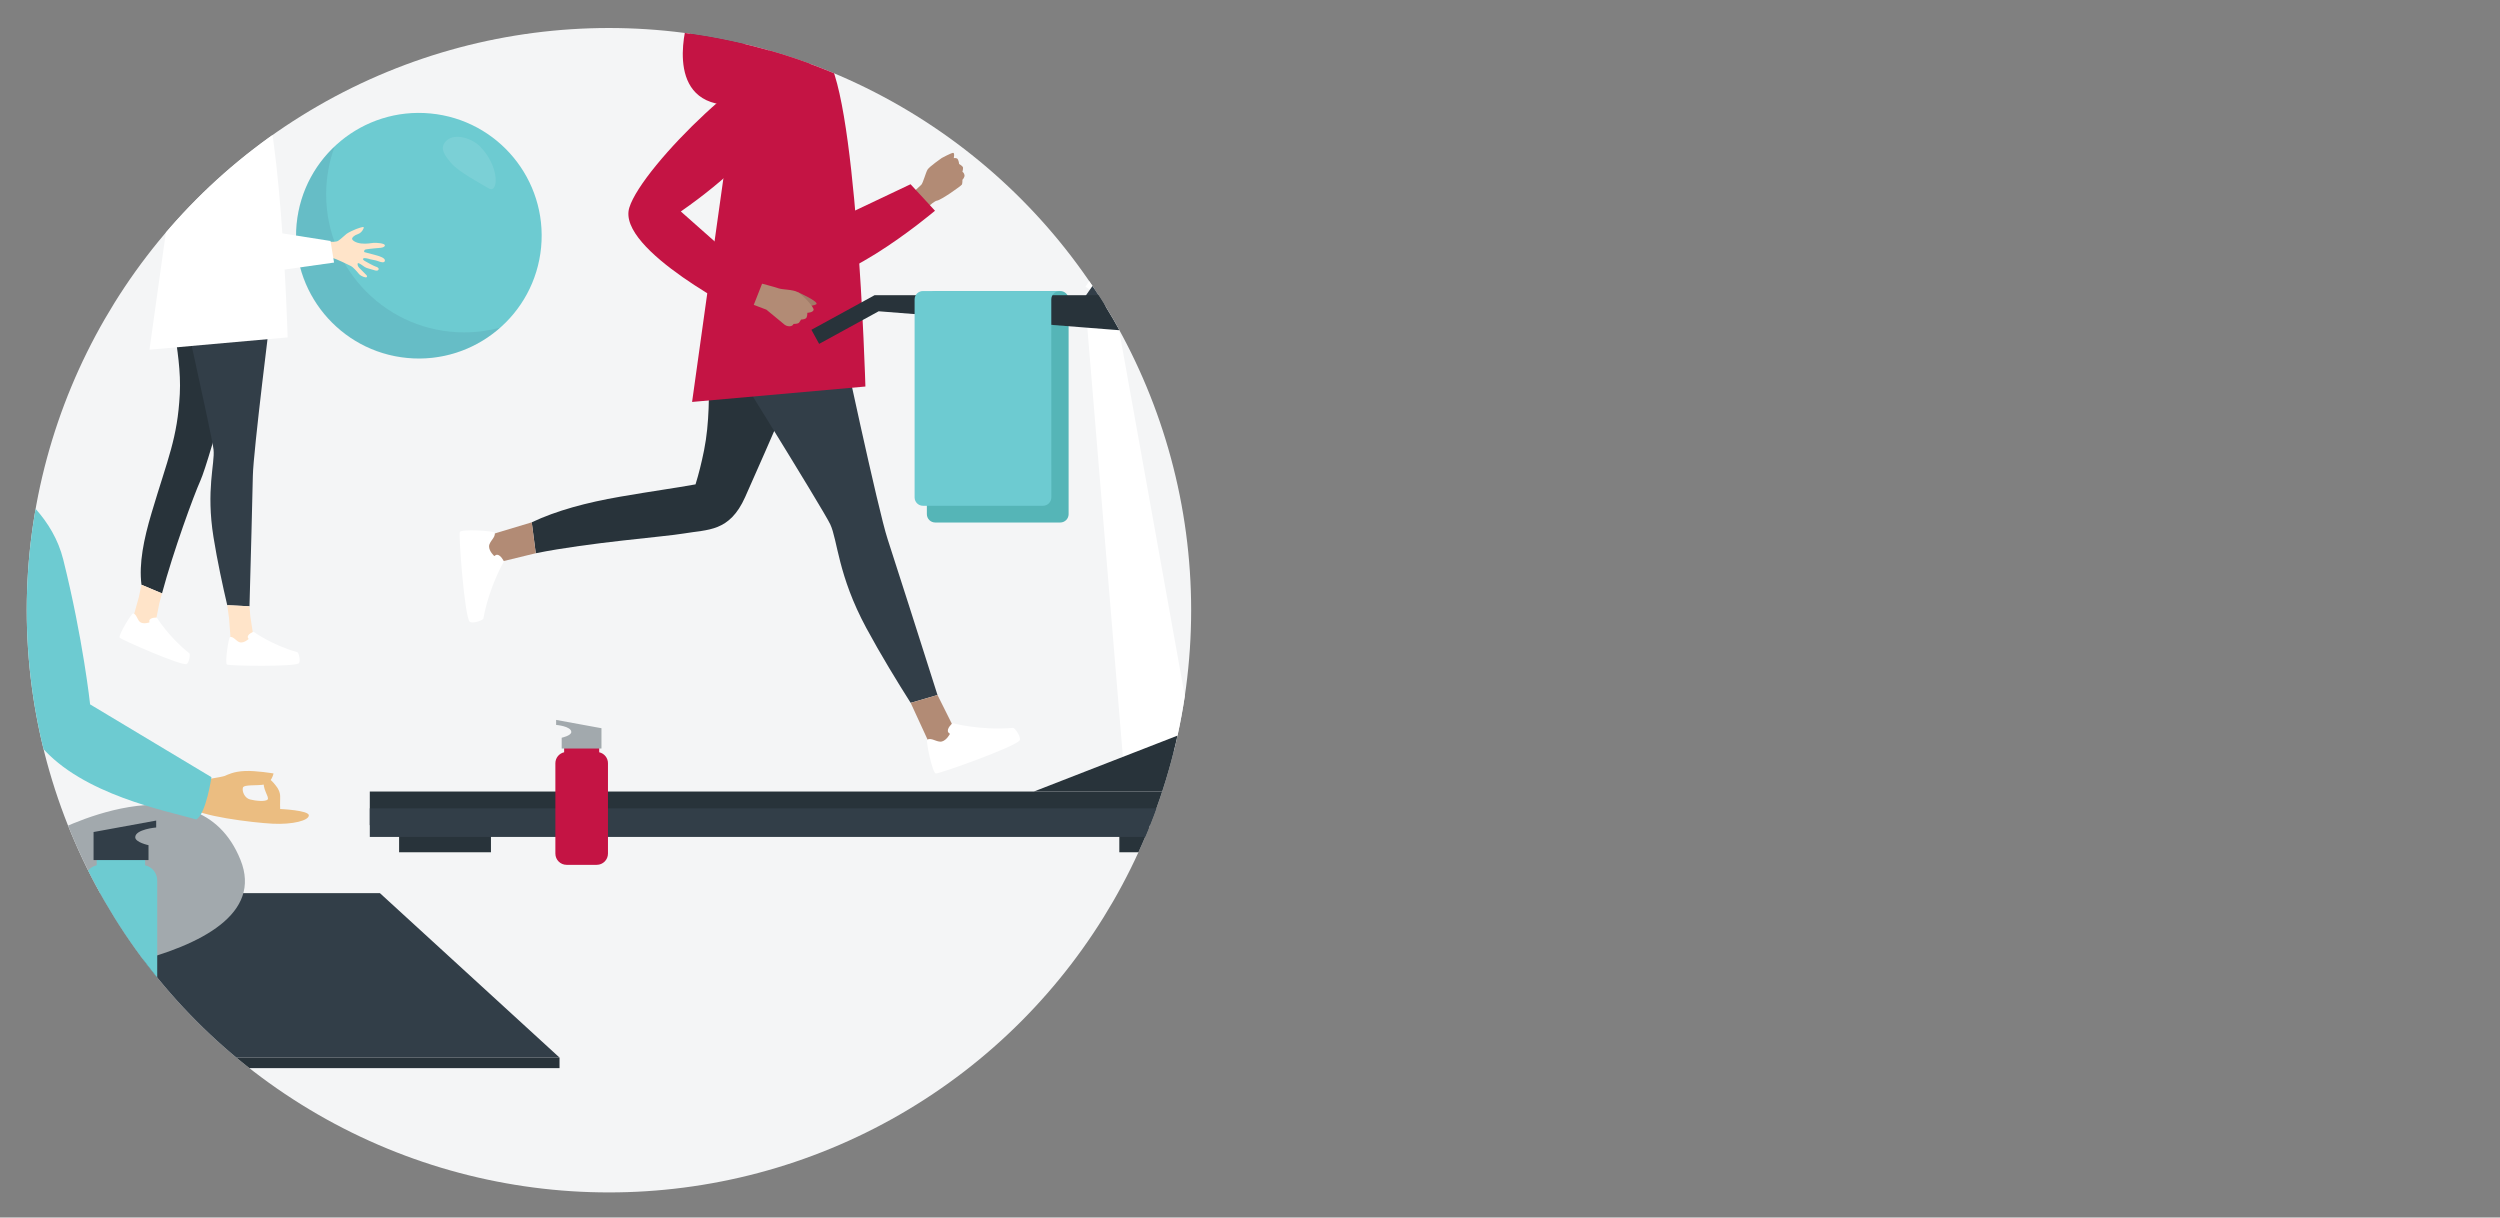 <?xml version="1.0" encoding="utf-8"?>
<!-- Generator: Adobe Illustrator 25.1.0, SVG Export Plug-In . SVG Version: 6.00 Build 0)  -->
<svg version="1.1" id="Layer_1" xmlns="http://www.w3.org/2000/svg" xmlns:xlink="http://www.w3.org/1999/xlink" x="0px" y="0px"
	 viewBox="0 0 308 150" enable-background="new 0 0 308 150" xml:space="preserve">
<rect x="0" y="0" width="308" height="150" fill="#808080" stroke="none"/>
<g>
	<defs>
		<circle id="SVGID_7_" cx="75.022" cy="75.178" r="71.728"/>
	</defs>
	<clipPath id="SVGID_2_">
		<use xlink:href="#SVGID_7_"  overflow="visible"/>
	</clipPath>
	<g clip-path="url(#SVGID_2_)">
		<polyline fill="#F4F5F6" points="169.042,150.969 -101.981,150.969 -101.981,-41.007 169.042,-41.007 		"/>
		
			<ellipse transform="matrix(0.095 -0.996 0.996 0.095 17.761 77.653)" fill="#6DCBD1" cx="51.582" cy="29.06" rx="15.12" ry="15.12"/>
		<path opacity="0.1" fill="#2F3D5B" d="M40.182,23.943c0-2.079,0.374-4.07,1.056-5.911c-2.94,2.758-4.777,6.678-4.777,11.028
			c0,8.351,6.77,15.12,15.12,15.12c3.854,0,7.371-1.443,10.042-3.817c-1.415,0.381-2.901,0.586-4.437,0.586
			C47.796,40.948,40.182,33.335,40.182,23.943z"/>
		<path fill="#FFE4C9" d="M30.285-2.772c1.835-0.141,4.203,0.633,4.196,3.666c-0.005,2.126-0.202,5.781-1.584,6.013
			c-0.612,0.102-2.786-0.48-2.786-0.48l0.041,2.535l-4.048-0.698l1.27-3.403C27.374,4.862,24.238-2.307,30.285-2.772z"/>
		<path fill="#323E48" d="M33.62-1.797l-3.333,3.448c-0.319-0.964-1.071-0.854-1.569-0.205c-0.612,0.799,0.299,1.729,0.15,2.008
			c-0.15,0.279-1.258,1.414-1.494,1.407c-0.236-0.007-4.289-2.765-1.398-7.45C27.309-4.748,31.452-4.872,33.62-1.797z"/>
		<path fill="#28333A" d="M30.521,38.918c0,0-4.635,17.638-5.837,20.308c-0.807,1.792-3.312,8.62-4.725,13.881l-2.53-1.067
			c-0.329-2.611,0.279-5.598,1.242-8.832c2.03-6.824,3.188-9.171,3.48-14.669c0.292-5.499-1.851-11.272-0.858-14.382
			C22.287,31.046,30.521,38.918,30.521,38.918z"/>
		<path fill="#323E48" d="M21.666,33.853c0,0,4.466,19.856,4.644,21.549c0.179,1.693-0.944,4.949-0.007,10.782
			c0.468,2.917,1.139,6.009,1.692,8.372l2.742,0.138c0.14-5.084,0.381-14,0.414-16.069c0.047-2.934,2.262-20.546,2.262-20.546
			S23.346,29.782,21.666,33.853z"/>
		<polygon fill="#FFE4C9" points="17.096,73.601 16.361,76.24 17.541,77.724 19.199,76.481 19.633,74.306 19.96,73.107 17.43,72.04 
					"/>
		<polygon fill="#FFE4C9" points="30.84,75.932 30.737,74.694 27.995,74.556 28.214,76.138 28.427,78.868 30.406,80.066 
			31.176,78.123 		"/>
		<path fill="#FFFFFF" d="M30.697,8.621L18.016,5.513c0,0-2.575,8.033,3.807,8.408C28.205,14.298,30.697,8.621,30.697,8.621z"/>
		<path fill="#FFFFFF" d="M27.233,8.219c-1.824,0.113-3.507,2.016-4.682,5.46c-0.902,6.211-4.134,29.404-4.134,29.404l17.021-1.515
			c0,0-0.876-30.206-4.137-32.725C30.132,8.351,28.784,8.122,27.233,8.219z"/>
		<path fill="#FFE4C9" d="M41.619,29.697c0.328-0.192,0.866-0.729,1.085-0.893c0.219-0.164,1.012-0.538,1.167-0.584
			c0.155-0.045,0.893-0.346,0.939-0.219c0.046,0.128-0.255,0.693-0.711,0.839c-0.456,0.146-0.748,0.428-0.72,0.602
			c0.027,0.173,0.438,0.483,1.121,0.556c0.684,0.073,1.176-0.046,1.504-0.073c0.328-0.027,1.477,0.027,1.413,0.337
			c-0.064,0.31-0.875,0.292-1.003,0.31c-0.127,0.018-1.395,0.119-1.467,0.201c-0.073,0.082-0.155,0.255-0.018,0.301
			c0.137,0.046,1.148,0.301,1.504,0.401c0.356,0.1,1.035,0.319,0.987,0.647c-0.048,0.328-0.549,0.164-0.859,0.045
			c-0.31-0.118-0.757-0.164-0.966-0.228c-0.21-0.064-0.738-0.219-0.839-0.091c-0.1,0.128,0.046,0.219,0.191,0.31
			c0.146,0.091,1.103,0.62,1.331,0.684c0.228,0.064,0.392,0.182,0.374,0.31c-0.018,0.128-0.128,0.283-0.574,0.128
			c-0.446-0.155-0.902-0.219-1.139-0.383c-0.237-0.164-0.756-0.556-0.848-0.465c-0.091,0.091-0.018,0.383,0.155,0.556
			c0.173,0.173,0.756,0.775,0.893,0.902c0.137,0.128,0.073,0.246,0,0.283c-0.073,0.037-0.647-0.091-0.93-0.438
			c-0.283-0.346-0.738-0.848-0.975-0.957c-0.237-0.11-1.85-0.921-2.233-0.975c-0.383-0.055-1.121,0.009-1.121,0.009l-0.474-2.051
			C39.404,29.761,41.291,29.889,41.619,29.697z"/>
		<polygon fill="#FFFFFF" points="40.721,29.687 41.156,32.348 31.768,33.67 32.92,28.462 		"/>
		<path fill="#FFFFFF" d="M28.34,78.49c-0.179,0.049-0.665,3.22-0.376,3.385c0.289,0.165,8.386,0.294,8.856-0.166
			c0.246-0.242-0.016-1.311-0.186-1.358c-3.126-0.873-5.396-2.519-5.396-2.519s-0.8,0.286-0.707,0.714l0.096,0.18
			c0,0-0.504,0.471-0.992,0.425C29.147,79.106,28.795,78.366,28.34,78.49z"/>
		<path fill="#FFFFFF" d="M16.392,75.576c-0.184-0.024-1.854,2.716-1.65,2.98c0.203,0.264,7.626,3.502,8.237,3.258
			c0.321-0.128,0.49-1.216,0.352-1.325c-2.549-2.01-4.009-4.403-4.009-4.403s-0.848-0.044-0.928,0.387l0.019,0.203
			c0,0-0.647,0.24-1.08,0.01C16.9,76.455,16.86,75.637,16.392,75.576z"/>
		<path opacity="0.1" fill="#FFFFFF" d="M59.129,18.032c2.49,2.522,2.266,5.875,1.094,5.184c-1.094-0.645-3.709-2.053-4.599-3.081
			c-0.89-1.028-1.578-1.976-0.549-2.866C56.104,16.378,58.174,17.064,59.129,18.032z"/>
		<path fill="#B28B75" d="M113.269,26.507l-1.72-1.965c0,0,1.725-1.54,1.949-1.77c0.224-0.23,0.55-1.495,0.77-1.868
			c0.221-0.374,1.758-1.44,1.758-1.44s1.189-0.64,1.403-0.633c0.214,0.007,0.072,0.655,0.072,0.655s0.371-0.09,0.504,0.144
			c0.133,0.234,0.156,0.571,0.156,0.571s0.464,0.257,0.483,0.451c0.02,0.194-0.074,0.514-0.074,0.514s0.2,0.101,0.253,0.395
			c0.053,0.294-0.251,0.584-0.251,0.584s0.01,0.431-0.061,0.587c-0.07,0.157-2.567,1.919-3.077,1.988
			C114.924,24.79,113.269,26.507,113.269,26.507z"/>
		<path fill="#323E48" d="M104.616-8.254c0,7.59-6.154,13.745-13.744,13.745c-7.592,0-13.746-6.155-13.746-13.745
			C77.125-15.846,83.279-22,90.871-22C98.462-22,104.616-15.846,104.616-8.254z"/>
		<path id="head_29_" fill="#B28B75" d="M98.939-8.053c2.239-0.566,5.331-0.114,5.969,3.638c0.447,2.63,0.983,7.19-0.676,7.772
			c-0.735,0.257-3.548,0-3.548,0l0.798,4.226l-5.359-1.101l0.845-4.478C96.967,2.005,91.561-6.189,98.939-8.053z"/>
		<path id="hair_9_" fill="#323E48" d="M94.59-8.254L94.59-8.254c-4.285,5.356-0.137,9.253,2.377,10.259
			c0.879-0.755,1.547-2.058,1.547-2.058c0.125-0.377-1.199-1.332-0.613-2.451c0.407-0.776,1.128-1.106,1.703-0.485
			c0.099,0.106,0.307,0.025,0.238-0.459c-0.112-0.775-0.247-1.932,0.565-3.064c0.84-1.17,1.697-1.743,2.862-1.047
			C102.047-9.888,96.551-10.087,94.59-8.254z"/>
		<path fill="#28333A" d="M98.869,45.035c0,0-8.8-11.26-10.594-7.578c-1.795,3.682-0.177,11.237-1.533,18.01
			c-0.318,1.585-0.663,2.946-1.053,4.207c-2.498,0.455-5.333,0.835-9.274,1.517c-4.172,0.722-7.864,1.717-10.904,3.158l0.495,3.81
			c6.701-1.346,15.805-2.018,18.234-2.432c2.997-0.512,5.635-0.179,7.559-4.483C94.986,54.119,98.869,45.035,98.869,45.035z"/>
		<polygon fill="#B28B75" points="65.512,64.349 60.479,65.863 59.564,68.459 61.792,69.185 66.007,68.159 		"/>
		<path fill="#323E48" d="M87.887,40.989c0,0,13.491,21.678,14.401,23.61c0.911,1.931,0.926,6.252,4.444,12.776
			c1.76,3.262,3.831,6.648,5.462,9.218l3.305-0.969c-1.934-6.08-5.331-16.743-6.146-19.207c-1.157-3.495-5.805-25.274-5.805-25.274
			S88.196,35.472,87.887,40.989z"/>
		<polygon fill="#B28B75" points="117.437,89.507 115.501,85.625 112.195,86.594 114.466,91.527 117.866,92.122 		"/>
		<g id="hand_30_">
			<g>
				<path fill="#C41444" d="M91.361,10.85c2.937-1.117,6.095,3.617,8.961,17.472l11.859-5.624l3.01,3.265
					c0,0-13.618,11.527-17.783,8.02C93.242,30.476,85.945,12.911,91.361,10.85z"/>
			</g>
		</g>
		<path fill="#C41444" d="M100.672,6.286L84.763,2.387c0,0-3.231,10.078,4.776,10.549C97.546,13.407,100.672,6.286,100.672,6.286z"
			/>
		<path fill="#C41444" d="M96.326,5.78c-2.288,0.142-4.4,2.529-5.875,6.851c-1.131,7.793-5.186,36.889-5.186,36.889l21.354-1.9
			c0,0-1.099-37.896-5.19-41.057C99.962,5.946,98.271,5.66,96.326,5.78z"/>
		<g id="hand_29_">
			<g>
				<path fill="#C41444" d="M97.079,7.973c2.44,1.979-1.583,10.008-13.201,18.08l9.827,8.701l-1.822,4.049
					c0,0-15.946-8.003-14.355-13.21C79.118,20.388,94.343,5.753,97.079,7.973z"/>
			</g>
		</g>
		<path fill="#FFFFFF" d="M60.931,65.619c-0.082-0.218-4.105-0.464-4.279-0.083c-0.173,0.381,0.59,10.527,1.22,11.061
			c0.331,0.281,1.638-0.169,1.678-0.387c0.735-4.012,2.535-7.04,2.535-7.04s-0.449-0.968-0.974-0.802l-0.215,0.14
			c0,0-0.647-0.578-0.645-1.193C60.253,66.699,61.138,66.174,60.931,65.619z"/>
		<path fill="#FFFFFF" d="M114.235,91.143c-0.189,0.137,0.637,4.082,1.051,4.149c0.413,0.066,9.996-3.352,10.346-4.101
			c0.183-0.393-0.597-1.535-0.818-1.516c-4.063,0.351-7.459-0.585-7.459-0.585s-0.815,0.69-0.517,1.152l0.192,0.17
			c0,0-0.386,0.776-0.981,0.937C115.455,91.511,114.715,90.796,114.235,91.143z"/>
		<path fill="#A07B68" d="M99.717,37.708c0,0,0.644-0.088,0.834-0.21c0.475-0.303-2.355-1.55-2.355-1.55L99.717,37.708z"/>
		<path fill="#B28B75" d="M93.889,34.951c0,0,1.504,0.387,2.007,0.566c0.503,0.18,1.777,0.135,2.381,0.473
			c0.605,0.338,2.058,1.868,1.958,2.199c-0.1,0.331-0.769,0.346-0.769,0.346s0.015,0.547-0.193,0.691
			c-0.209,0.144-0.576,0.144-0.576,0.144s-0.108,0.18-0.244,0.367c-0.136,0.187-0.69,0.173-0.69,0.173s-0.05,0.165-0.273,0.252
			c-0.223,0.087-0.576,0.022-0.799-0.136l-2.274-1.876l-1.554-0.589L93.889,34.951z"/>
		<path fill="#55B5B7" d="M131.653,63.343c0,0.569-0.461,1.03-1.03,1.03h-15.404c-0.569,0-1.03-0.461-1.03-1.03V36.886
			c0-0.569,0.461-1.03,1.03-1.03h15.404c0.569,0,1.03,0.461,1.03,1.03V63.343z"/>
		<rect x="49.169" y="101.956" fill="#28333A" width="11.317" height="3.047"/>
		<rect x="137.901" y="101.956" fill="#28333A" width="11.317" height="3.047"/>
		<polygon fill="#FFFFFF" points="146.997,91.49 137.098,36.369 134.849,38.263 133.671,36.913 138.53,95.537 142.129,93.619 		"/>
		<g>
			<polygon fill="#28333A" points="146.765,89.967 127.371,97.517 153.568,97.517 			"/>
		</g>
		<g>
			<rect x="45.559" y="97.517" fill="#28333A" width="108.09" height="4.14"/>
		</g>
		<g>
			<rect x="45.559" y="99.587" fill="#323E48" width="108.09" height="3.521"/>
		</g>
		
			<rect x="130.034" y="27.228" transform="matrix(0.571 -0.821 0.821 0.571 37.124 126.527)" fill="#FFFFFF" width="19.186" height="1.028"/>
		
			<rect x="129.993" y="27.267" transform="matrix(0.571 -0.821 0.821 0.571 36.921 127.91)" fill="#323E48" width="21.642" height="2.741"/>
		<g>
			<polygon fill="#28333A" points="100.917,42.367 99.966,40.63 107.748,36.369 137.098,36.369 137.872,40.681 108.254,38.349 			
				"/>
		</g>
		<path fill="#6DCBD1" d="M129.519,36.886c0-0.569,0.461-1.03,1.03-1.03h-16.84c-0.569,0-1.03,0.461-1.03,1.03v24.396
			c0,0.569,0.461,1.03,1.03,1.03h14.786c0.569,0,1.03-0.461,1.03-1.03L129.519,36.886z"/>
		<g>
			<path fill="#C41444" d="M69.502,92.68v-0.532h4.32v0.532c0.618,0.139,1.08,0.691,1.08,1.351v11.132
				c0,0.764-0.62,1.385-1.385,1.385h-3.711c-0.765,0-1.384-0.62-1.384-1.385V94.031C68.422,93.371,68.884,92.819,69.502,92.68z"/>
			<path fill="#A2A9AD" d="M69.2,92.218h4.901v-2.502l-5.587-1.023v0.617c0,0,1.869,0.158,1.869,0.872
				c0,0.456-1.184,0.706-1.184,0.706V92.218z"/>
		</g>
		<polygon fill="#323E48" points="68.934,130.294 -90.596,130.294 -68.463,110.03 46.801,110.03 		"/>
		<rect x="-90.596" y="130.294" fill="#28333A" width="159.53" height="1.297"/>
		<path fill="#A2A9AD" d="M-24.91,99.146H3.22l2.854,3.669c0,0,18.255-10.057,23.556,3.126c5.3,13.182-29.506,15.628-36.519,15.356
			c-1.614-0.062-3.641-0.053-5.927-0.049c-3.469,0.006-5.719-0.75-9.838-1.043c-2.37-0.169-6.571,0.314-8.874-0.096
			c-2.516-0.448-4.929-1.071-7.108-1.936c-9.92-3.941-18.538-10.346-9.105-17.939c5.572-4.484,20.249,2.582,20.249,2.582
			L-24.91,99.146z"/>
		<polygon fill="#EBBD81" points="-9.69,112.056 -9.69,116.813 4.444,110.03 		"/>
		<polygon fill="#8A9093" points="-25.916,103.427 -9.69,112.056 4.444,103.427 		"/>
		<path fill="#EBBD81" d="M24.852,96.104c0,0,2.477-0.363,2.839-0.513c0.362-0.151,1.087-0.544,2.476-0.604
			c1.389-0.061,3.533,0.302,3.533,0.302s-0.242,1.178-1.117,1.359c-0.876,0.182-2.537-0.03-2.658,0.393
			c-0.121,0.423,0.183,1.268,0.877,1.45c0.694,0.181,1.932,0.302,2.174,0c0.242-0.302-0.749-1.389-0.423-2.356
			c0.326-0.966,1.571,0.846,1.571,0.846s0.423,0.543,0.392,1.208c-0.03,0.664,0.001,1.48,0.001,1.48s3.532,0.151,3.532,0.785
			c0,0.634-1.993,1.147-4.44,1.027c-2.446-0.121-9.362-0.966-10.087-2.054C22.798,98.339,24.852,96.104,24.852,96.104z"/>
		<path fill="#6DCBD1" d="M-13.983,55.483c0,0-0.223,2.477,6.544-0.096c0,0,12.781,3.751,15.227,13.536
			c2.446,9.785,3.314,17.857,3.314,17.857l14.949,8.969c0,0-0.661,4.536-1.87,5.207c-3.619-1.047-14.03-3.032-19.126-9.012
			c-5.096-5.98-2.514-14.949-2.514-14.949l3.533,25.821c-18.219,7.215-33.567,0.544-33.567,0.544l3.397-27.316l1.923,16.436
			c0,0-12.442,8.154-23.939,8.569c-0.951-0.723-1.223-5.436-1.223-5.436s12.446-5.055,14.269-8.833
			C-29.178,78.729-35.52,61.765-13.983,55.483z"/>
		<g id="hoodie_6_">
			<path fill="#6DCBD1" d="M-17.258,65.767c0,0-9.855-4.709-6.603-11.725c3.252-7.016,28.343-4.229,28.188,1.967
				C4.172,62.205-7.909,66.596-7.909,66.596L-17.258,65.767z"/>
		</g>
		<path fill="#6DCBD1" d="M17.878,106.6v-0.735h-5.965v0.735c-0.854,0.192-1.492,0.954-1.492,1.866v15.371
			c0,1.056,0.856,1.912,1.912,1.912h5.124c1.056,0,1.912-0.856,1.912-1.912v-15.371C19.369,107.555,18.731,106.792,17.878,106.6z"/>
		<path fill="#323E48" d="M18.295,105.961h-6.768v-3.456l7.715-1.412v0.852c0,0-2.581,0.219-2.581,1.205
			c0,0.631,1.635,0.975,1.635,0.975V105.961z"/>
	</g>
</g>
<g>
	<defs>
		<circle id="SVGID_11_" cx="458.011" cy="78.818" r="71.728"/>
	</defs>
	<use xlink:href="#SVGID_11_"  overflow="visible" fill="#F4F5F6"/>
	<clipPath id="SVGID_3_">
		<use xlink:href="#SVGID_11_"  overflow="visible"/>
	</clipPath>
	<g clip-path="url(#SVGID_3_)">
		<g id="building_1_">
			<rect x="296.439" y="104.797" fill="#4E5EAF" width="8.314" height="64.448"/>
			<g>
				<rect x="296.439" y="148.915" fill="#FFFFFF" width="116.77" height="28.029"/>
				<rect x="296.439" y="125.428" fill="#FFFFFF" width="23.328" height="51.516"/>
				<rect x="296.439" y="125.306" fill="#1F2835" width="23.328" height="4.71"/>
				<g>
					<rect x="304.81" y="137.586" fill="#DBD2D2" width="7.232" height="7.232"/>
					<rect x="304.81" y="149.146" fill="#DBD2D2" width="7.232" height="7.232"/>
				</g>
			</g>
		</g>
	</g>
</g>
</svg>
